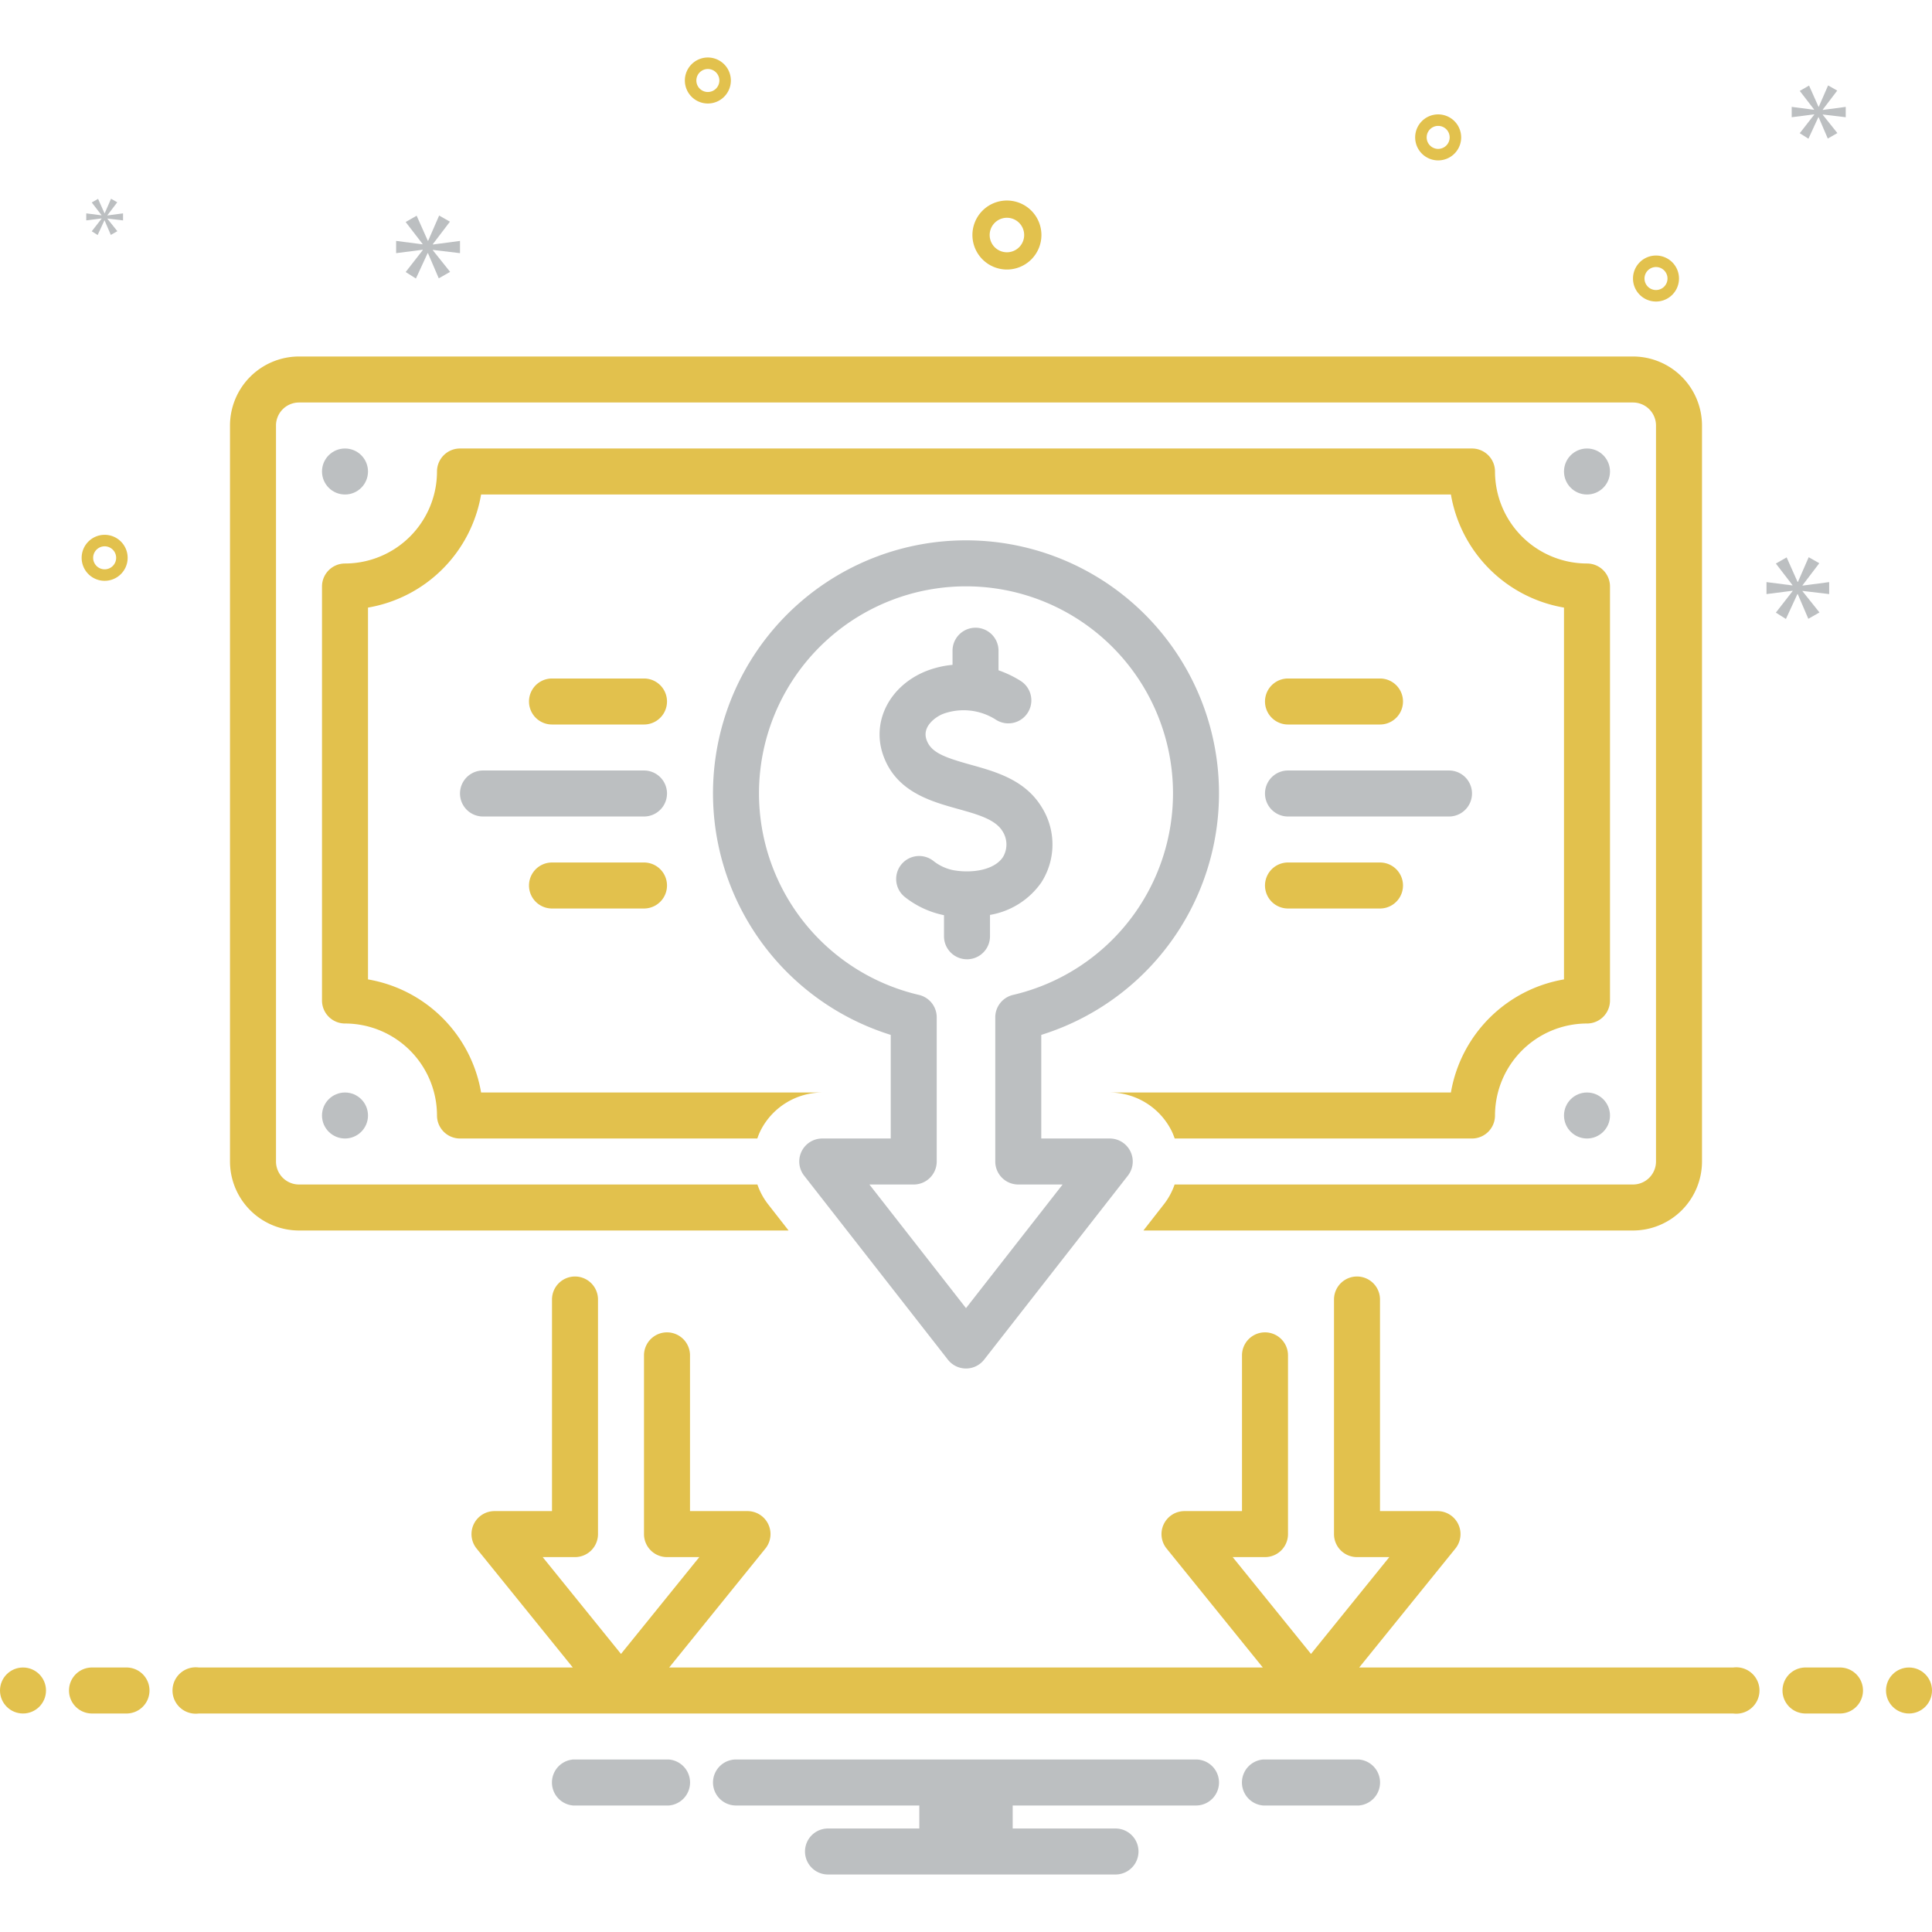 <?xml version="1.0" encoding="UTF-8"?>
<svg xmlns="http://www.w3.org/2000/svg" data-name="Layer 1" viewBox="0 0 168 168">
  <path d="M142 31H26a6.007 6.007 0 0 0-6 6v64a6.007 6.007 0 0 0 6 6h42.573l-1.802-2.306a5.927 5.927 0 0 1-.91-1.694H26a2.002 2.002 0 0 1-2-2V37a2.002 2.002 0 0 1 2-2h116a2.002 2.002 0 0 1 2 2v64a2.002 2.002 0 0 1-2 2h-39.86a5.927 5.927 0 0 1-.911 1.694L99.427 107H142a6.007 6.007 0 0 0 6-6V37a6.007 6.007 0 0 0-6-6Z" fill="#e2c14d" class="fill-2d4356"></path>
  <path d="M38 97a2 2 0 0 0 2 2h25.854a5.868 5.868 0 0 1 .253-.63A6.036 6.036 0 0 1 71.5 95H41.834A12.033 12.033 0 0 0 32 85.166V52.834A12.033 12.033 0 0 0 41.834 43h84.332A12.033 12.033 0 0 0 136 52.834v32.332A12.033 12.033 0 0 0 126.166 95H96.5a6.036 6.036 0 0 1 5.393 3.37 5.868 5.868 0 0 1 .253.63H128a2 2 0 0 0 2-2 8.01 8.01 0 0 1 8-8 2 2 0 0 0 2-2V51a2 2 0 0 0-2-2 8.01 8.01 0 0 1-8-8 2 2 0 0 0-2-2H40a2 2 0 0 0-2 2 8.01 8.01 0 0 1-8 8 2 2 0 0 0-2 2v36a2 2 0 0 0 2 2 8.01 8.01 0 0 1 8 8Z" fill="#e2c14d" class="fill-2d4356"></path>
  <path d="M82.424 118.231a2 2 0 0 0 3.152 0l12.5-16A2 2 0 0 0 96.5 99h-5.955v-9.01a22 22 0 1 0-13.09 0V99H71.5a2 2 0 0 0-1.576 3.231ZM79.454 103a2 2 0 0 0 2-2V88.461a2 2 0 0 0-1.546-1.947 18 18 0 1 1 8.184 0 2 2 0 0 0-1.547 1.947V101a2 2 0 0 0 2 2H92.4L84 113.751 75.6 103Z" fill="#bcbfc1" class="fill-0bceb2"></path>
  <path d="M86.087 81.416v-1.859a6.831 6.831 0 0 0 4.454-2.808 6.105 6.105 0 0 0 .022-6.594c-1.451-2.346-3.956-3.044-6.166-3.66-2.334-.65-3.474-1.08-3.842-2.204-.364-1.12.77-1.931 1.42-2.203a5.205 5.205 0 0 1 4.637.503 2 2 0 1 0 2.14-3.38 9.374 9.374 0 0 0-1.924-.924v-1.703a2 2 0 1 0-4 0v1.229a8.392 8.392 0 0 0-2.395.584c-3.058 1.279-4.608 4.276-3.681 7.135 1.079 3.286 4.124 4.135 6.571 4.816 1.65.46 3.21.894 3.84 1.914a2.132 2.132 0 0 1 .051 2.266c-.788 1.182-2.803 1.42-4.336 1.137a4.082 4.082 0 0 1-1.719-.806 2 2 0 0 0-2.463 3.152 8.055 8.055 0 0 0 3.391 1.57v1.835a2 2 0 0 0 4 0Z" fill="#bcbfc1" class="fill-0bceb2"></path>
  <circle cx="138" cy="41" r="2" fill="#bcbfc1" class="fill-0bceb2"></circle>
  <circle cx="138" cy="97" r="2" fill="#bcbfc1" class="fill-0bceb2"></circle>
  <circle cx="30" cy="41" r="2" fill="#bcbfc1" class="fill-0bceb2"></circle>
  <circle cx="30" cy="97" r="2" fill="#bcbfc1" class="fill-0bceb2"></circle>
  <path d="M112 71h14a2 2 0 0 0 0-4h-14a2 2 0 0 0 0 4Z" fill="#bcbfc1" class="fill-0bceb2"></path>
  <path d="M112 63h8a2 2 0 0 0 0-4h-8a2 2 0 0 0 0 4ZM112 79h8a2 2 0 0 0 0-4h-8a2 2 0 0 0 0 4Z" fill="#e2c14d" class="fill-2d4356"></path>
  <path d="M56 67H42a2 2 0 0 0 0 4h14a2 2 0 0 0 0-4Z" fill="#bcbfc1" class="fill-0bceb2"></path>
  <path d="M56 59h-8a2 2 0 0 0 0 4h8a2 2 0 0 0 0-4ZM56 75h-8a2 2 0 0 0 0 4h8a2 2 0 0 0 0-4ZM87.558 23.437a3 3 0 1 0-3-3 3.003 3.003 0 0 0 3 3Zm0-4.5a1.5 1.5 0 1 1-1.5 1.5 1.501 1.501 0 0 1 1.5-1.5ZM125.058 9.947a2 2 0 1 0 2 2 2.002 2.002 0 0 0-2-2Zm0 3a1 1 0 1 1 1-1 1.001 1.001 0 0 1-1 1ZM61.553 5a2 2 0 1 0 2 2 2.002 2.002 0 0 0-2-2Zm0 3a1 1 0 1 1 1-1 1.001 1.001 0 0 1-1 1ZM144 22.22a2 2 0 1 0 2 2 2.002 2.002 0 0 0-2-2Zm0 3a1 1 0 1 1 1-1 1.001 1.001 0 0 1-1 1ZM11.1 48.506a2 2 0 1 0-2 2 2.002 2.002 0 0 0 2-2Zm-3 0a1 1 0 1 1 1 1 1.001 1.001 0 0 1-1-1Z" fill="#e2c14d" class="fill-2d4356"></path>
  <path d="m37.638 21.23 1.487-1.955-.939-.532-.954 2.19H37.2l-.97-2.175-.955.548 1.471 1.909v.031l-2.3-.297v1.064l2.316-.297v.031l-1.487 1.908.892.564 1.018-2.206h.03l.939 2.19.986-.563-1.502-1.878v-.031l2.362.282v-1.064l-2.362.313v-.032zM8.834 19.013l-.856 1.099.514.325.586-1.271h.017l.541 1.262.568-.325-.865-1.081v-.018l1.36.162v-.612l-1.36.18v-.018l.856-1.126-.54-.307-.55 1.261h-.018l-.559-1.252-.55.315.848 1.1v.018l-1.325-.171v.612l1.333-.171v.018zM159.058 51.66v-1.043l-2.317.306v-.03l1.458-1.918-.921-.522-.936 2.148h-.031l-.951-2.133-.937.537 1.443 1.873v.03l-2.257-.291v1.043l2.272-.291v.03l-1.458 1.872.875.553.998-2.164h.03l.921 2.149.967-.553-1.473-1.842v-.03l2.317.276zM158.501 9.532l1.258-1.654-.794-.45-.808 1.853h-.027l-.82-1.84-.809.463 1.245 1.615v.027l-1.946-.252v.9l1.959-.251v.026l-1.258 1.615.755.477.861-1.867h.026l.795 1.854.834-.477-1.271-1.589v-.026l1.998.238v-.9l-1.998.265v-.027z" fill="#bcbfc1" class="fill-0bceb2"></path>
  <circle cx="2" cy="147" r="2" fill="#e2c14d" class="fill-2d4356"></circle>
  <path d="M11 145H8a2 2 0 0 0 0 4h3a2 2 0 0 0 0-4ZM160 145h-3a2 2 0 0 0 0 4h3a2 2 0 0 0 0-4Z" fill="#e2c14d" class="fill-2d4356"></path>
  <circle cx="166" cy="147" r="2" fill="#e2c14d" class="fill-2d4356"></circle>
  <path d="M118.154 153h-8.308a2.006 2.006 0 0 0 0 4h8.308a2.006 2.006 0 0 0 0-4ZM58.154 153h-8.308a2.006 2.006 0 0 0 0 4h8.308a2.006 2.006 0 0 0 0-4ZM104 153H64a2 2 0 0 0 0 4h15.94v2H72a2 2 0 0 0 0 4h25a2 2 0 0 0 0-4h-8.94v-2H104a2 2 0 0 0 0-4Z" fill="#bcbfc1" class="fill-0bceb2"></path>
  <path d="M150.721 145h-32.53l8.364-10.342A2 2 0 0 0 125 131.4h-5V113a2 2 0 0 0-4 0v20.4a2 2 0 0 0 2 2h2.81l-6.81 8.42-6.81-8.42H110a2 2 0 0 0 2-2v-15.543a2 2 0 1 0-4 0V131.4h-5a2 2 0 0 0-1.555 3.258L109.81 145H58.19l8.365-10.342A2 2 0 0 0 65 131.4h-5v-13.543a2 2 0 1 0-4 0V133.4a2 2 0 0 0 2 2h2.81L54 143.82l-6.81-8.42H50a2 2 0 0 0 2-2V113a2 2 0 0 0-4 0v18.4h-5a2 2 0 0 0-1.555 3.258L49.81 145H17.279a2.017 2.017 0 1 0 0 4H150.72a2.017 2.017 0 1 0 0-4Z" fill="#e2c14d" class="fill-2d4356"></path>
</svg>
